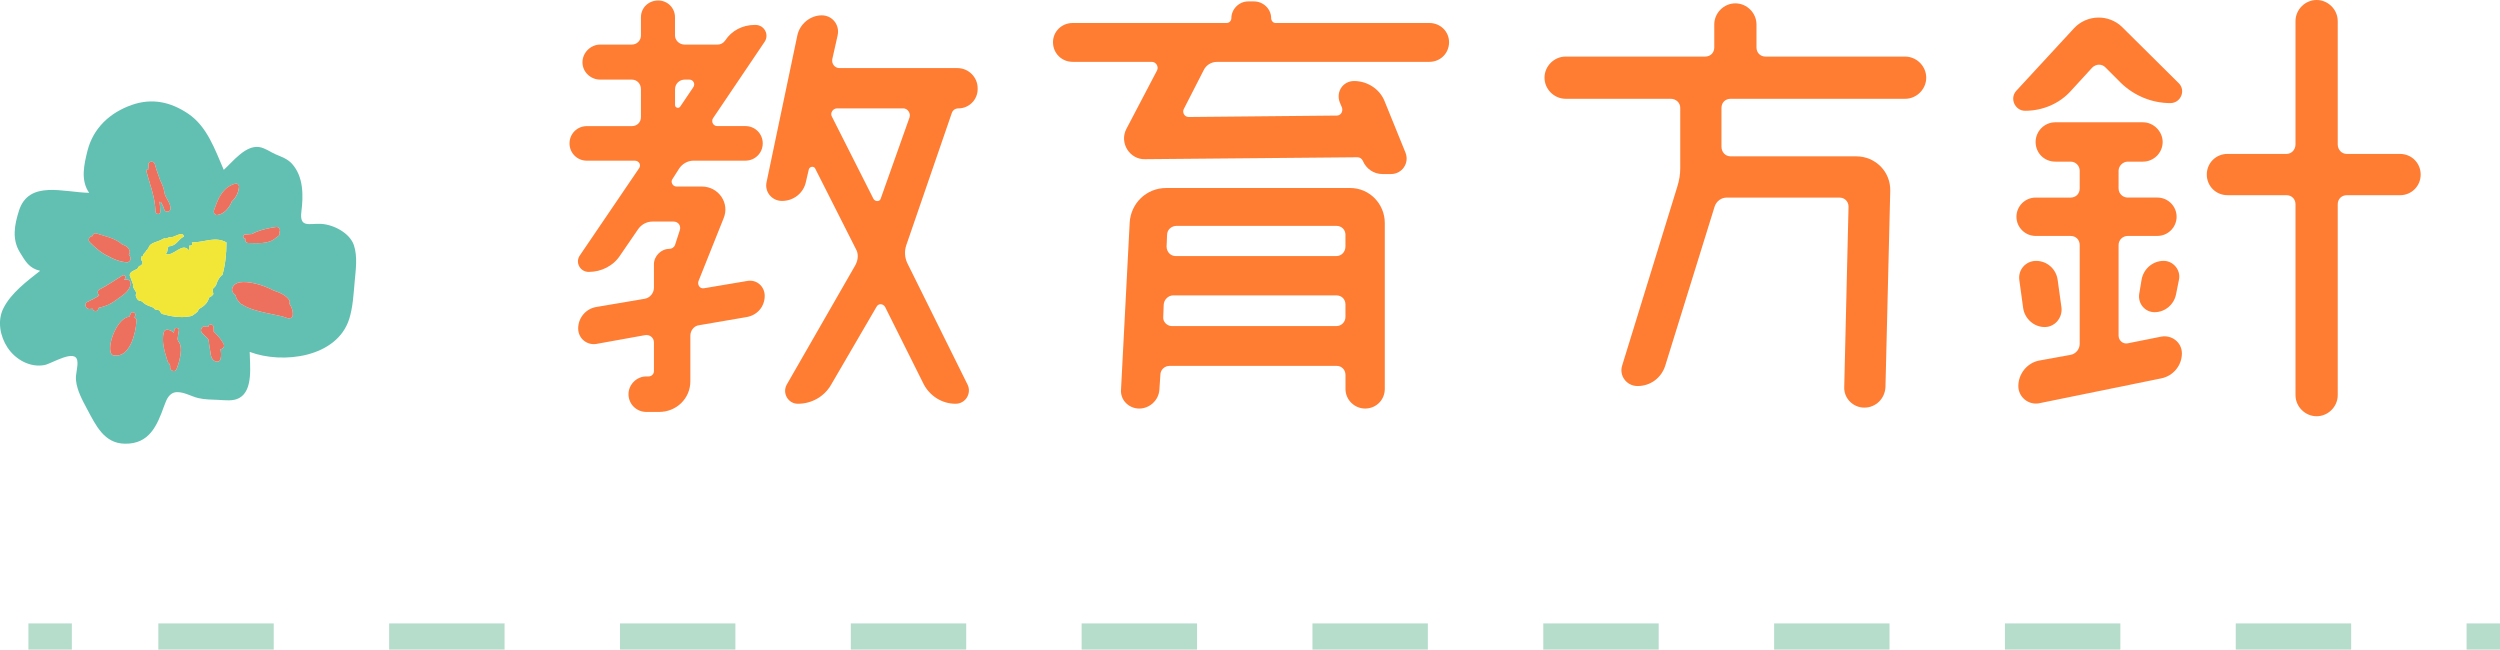 <?xml version="1.0" encoding="utf-8"?>
<!-- Generator: Adobe Illustrator 16.0.0, SVG Export Plug-In . SVG Version: 6.00 Build 0)  -->
<!DOCTYPE svg PUBLIC "-//W3C//DTD SVG 1.1//EN" "http://www.w3.org/Graphics/SVG/1.1/DTD/svg11.dtd">
<svg version="1.1" id="レイヤー_1" xmlns="http://www.w3.org/2000/svg" xmlns:xlink="http://www.w3.org/1999/xlink" x="0px"
	 y="0px" width="193.696px" height="50.328px" viewBox="0 0 193.696 50.328" enable-background="new 0 0 193.696 50.328"
	 xml:space="preserve">
<g>
	<g>
		<line fill="none" stroke="#B6DDCB" stroke-width="2.049" stroke-miterlimit="10" x1="2.201" y1="49.325" x2="5.568" y2="49.325"/>
		
			<line fill="none" stroke="#B6DDCB" stroke-width="2.049" stroke-miterlimit="10" stroke-dasharray="8.942,8.942" x1="12.267" y1="49.325" x2="196.48" y2="49.325"/>
		
			<line fill="none" stroke="#B6DDCB" stroke-width="2.049" stroke-miterlimit="10" x1="199.829" y1="49.325" x2="203.197" y2="49.325"/>
	</g>
</g>
<g>
	<path fill="#E9B753" d="M13.709,20.364c-0.132-0.018-0.26-0.043-0.373-0.099C13.45,20.321,13.577,20.346,13.709,20.364
		L13.709,20.364z"/>
	<path fill="#E9B753" d="M11.31,19.95c-0.042,0.36-0.239,0.584-0.35,0.933C11.071,20.534,11.269,20.31,11.31,19.95L11.31,19.95z"/>
	<path fill="#62C0B3" d="M22.678,24.443c-0.02,0.208-0.276,0.264-0.433,0.195c-0.656-0.285-2.559-0.418-3.481-1.048
		c-0.084-0.003-0.156-0.066-0.181-0.142c-0.178-0.161-0.299-0.346-0.328-0.574c-0.201-0.149-0.328-0.342-0.248-0.572
		c0.095-0.254,0.33-0.389,0.588-0.428c0.631-0.101,1.708,0.154,2.597,0.631c0.454,0.154,0.951,0.35,1.209,0.737
		c0.062,0.092,0.059,0.195,0.018,0.283C22.612,23.81,22.718,24.12,22.678,24.443L22.678,24.443z M16.822,16.66
		c-0.164,0.013-0.299-0.185-0.248-0.337c0.11-0.328,0.232-0.66,0.382-0.961c0.005-0.013,0.005-0.027,0.013-0.042
		c0.011-0.016,0.025-0.027,0.038-0.045c0.258-0.48,0.62-0.877,1.22-1.045c0.147-0.04,0.299,0.093,0.291,0.24
		c-0.024,0.415-0.23,0.854-0.553,1.132C17.769,16.113,17.33,16.615,16.822,16.66L16.822,16.66z M17.231,21.307
		c-0.125,0.034-0.125,0.131-0.21,0.187c-0.125,0.188-0.219,0.388-0.285,0.606c-0.059,0.038-0.045,0.113-0.112,0.15
		c-0.19,0.099-0.141,0.32-0.089,0.537c-0.081,0.058-0.081,0.154-0.208,0.187c-0.071,0.023-0.098,0.063-0.13,0.102
		c-0.093,0.343-0.331,0.608-0.699,0.813c-0.18,0.076-0.105,0.276-0.313,0.339c-0.022,0.007-0.038,0.014-0.052,0.018
		c0.007,0.018,0.012,0.034,0.02,0.052c-0.157,0.045-0.172,0.161-0.373,0.19c-0.014,0.007-0.026,0.012-0.043,0.018
		c-0.809,0.147-1.488,0.004-2.153-0.176c-0.088-0.014-0.134-0.135-0.194-0.214c-0.007-0.016-0.011-0.03-0.022-0.048
		c-0.141-0.108-0.376,0.004-0.463-0.225c-0.284-0.124-0.598-0.185-0.836-0.425c-0.042-0.066-0.112-0.052-0.151-0.111
		c-0.021,0.006-0.036,0.013-0.049,0.017c-0.212-0.045-0.333-0.248-0.362-0.49c0.016-0.009,0.034-0.013,0.048-0.016
		c0.091-0.212-0.345-0.513-0.239-0.77c-0.046-0.131-0.099-0.266-0.149-0.4c-0.031-0.082-0.062-0.165-0.094-0.247
		c-0.007-0.017-0.015-0.033-0.02-0.051c-0.018-0.29,0.317-0.375,0.495-0.475c0.185-0.057,0.125-0.219,0.291-0.283
		c0.178-0.014,0.125-0.136,0.215-0.192c-0.031-0.068-0.018-0.118-0.011-0.169c-0.074,0.018-0.088-0.104-0.122-0.181
		c0.09-0.058-0.032-0.208,0.142-0.225c0.021-0.007,0.036-0.013,0.05-0.02c-0.005-0.017-0.013-0.034-0.02-0.05
		c0.056-0.144,0.221-0.231,0.258-0.38c0.151-0.015,0.062-0.138,0.16-0.174c0.118-0.438,0.708-0.427,1.112-0.69
		c0.052-0.021,0.103-0.038,0.15-0.056c0.063,0.104,0.254-0.068,0.373-0.077c0.31,0.104,0.988-0.551,1.106-0.053
		c-0.493,0.235-0.527,0.72-1.193,0.763c-0.111,0.185-0.034,0.459-0.234,0.6c0.628,0.209,1.282-0.945,1.801-0.304
		c0.095-0.083,0.007-0.251,0.044-0.354c0.158,0.009,0.312-0.021,0.195-0.241c1.028-0.018,1.794-0.495,2.682-0.007
		C17.546,19.681,17.453,20.529,17.231,21.307L17.231,21.307z M17.071,27.063c0.063,0.244,0.079,0.494,0.012,0.77
		c-0.038,0.145-0.188,0.211-0.325,0.182c-0.47-0.109-0.423-0.646-0.504-1.029c-0.04-0.207-0.068-0.414-0.084-0.616
		c-0.027-0.048-0.046-0.095-0.072-0.144c-0.152-0.127-0.294-0.274-0.438-0.424c-0.237-0.236,0.041-0.647,0.344-0.48
		c0.007,0.004,0.007,0.007,0.014,0.009c0.04-0.013,0.083-0.016,0.124-0.014c0.014-0.253,0.403-0.214,0.407,0.041
		c0,0.118,0.001,0.234,0.007,0.355c0.305,0.261,0.568,0.569,0.76,0.929C17.43,26.855,17.283,27.044,17.071,27.063L17.071,27.063z
		 M13.667,28.616c-0.115,0.245-0.484,0.103-0.48-0.138c0-0.045,0.001-0.092,0.001-0.139c-0.024-0.053-0.052-0.111-0.079-0.176
		c-0.041-0.025-0.084-0.063-0.105-0.128c-0.229-0.722-0.505-1.53-0.315-2.284c0.034-0.11,0.146-0.22,0.271-0.209
		c0.208,0.022,0.375,0.108,0.508,0.238c0.02-0.088,0.032-0.177,0.057-0.265c0.047-0.19,0.377-0.109,0.335,0.084
		c-0.044,0.226-0.076,0.453-0.102,0.677c0.02,0.049,0.031,0.104,0.05,0.156C14.255,26.887,13.854,28.208,13.667,28.616
		L13.667,28.616z M10.564,24.956c-0.054,0.868-0.47,2.511-1.473,2.59C9.041,27.55,9,27.537,8.965,27.518
		c-0.158,0.075-0.321-0.017-0.375-0.168c-0.27-0.705,0.5-2.72,1.437-2.813c0.034-0.075,0.066-0.152,0.096-0.229
		c0.089-0.226,0.429-0.095,0.356,0.135c-0.021,0.056-0.043,0.107-0.066,0.165c0.099,0.04,0.182,0.125,0.174,0.246
		C10.583,24.889,10.565,24.92,10.564,24.956L10.564,24.956z M7.642,23.851c-0.005,0.018-0.014,0.035-0.02,0.052
		C7.59,24.17,7.22,24.165,7.181,23.919c-0.086,0.007-0.172,0.023-0.256,0.023c-0.271,0.006-0.441-0.409-0.165-0.543
		c0.315-0.152,0.639-0.309,0.929-0.508c-0.144-0.127-0.185-0.355,0.028-0.466c0.606-0.316,1.186-0.708,1.765-1.075
		c0.149-0.095,0.314,0.068,0.215,0.217c-0.024,0.04-0.059,0.072-0.091,0.112c0.068-0.012,0.135-0.021,0.201-0.023
		c0.21-0.017,0.328,0.181,0.303,0.369c-0.083,0.617-0.755,0.936-1.199,1.275C8.546,23.582,8.099,23.756,7.642,23.851L7.642,23.851z
		 M7.168,18.294c0.02-0.142,0.136-0.255,0.303-0.203c0.664,0.212,1.471,0.364,1.991,0.847c0.309,0.103,0.542,0.264,0.586,0.545
		c0.014,0.09-0.014,0.167-0.074,0.223c0.049,0.072,0.094,0.144,0.127,0.228c0.072,0.171-0.091,0.398-0.271,0.388
		c-0.499-0.025-0.994-0.217-1.47-0.484c-0.54-0.247-1.055-0.72-1.398-1.063C6.759,18.574,6.949,18.294,7.168,18.294L7.168,18.294z
		 M11.545,13.108c-0.011-0.087-0.023-0.177-0.038-0.269c0-0.003,0-0.005,0-0.009l0,0c0-0.023-0.007-0.043-0.007-0.066
		c-0.017-0.291,0.421-0.319,0.493-0.054c0.112,0.419,0.269,0.829,0.408,1.235c0.147,0.303,0.285,0.602,0.33,0.931
		c0.062,0.492,0.478,0.775,0.478,1.284c0,0.284-0.425,0.329-0.492,0.055c-0.052-0.208-0.149-0.382-0.249-0.557
		c-0.038,0-0.074-0.011-0.11-0.03c0.031,0.224,0.051,0.454,0.059,0.689c0,0.014,0,0.031,0.007,0.045h-0.007
		c0,0.018,0.007,0.034,0.007,0.05c0.001,0.244-0.375,0.204-0.375-0.035c-0.011-0.22-0.029-0.439-0.062-0.656
		c0-0.004,0-0.009,0-0.015c-0.013-0.095-0.033-0.19-0.052-0.283c-0.059-0.306-0.14-0.603-0.224-0.9
		c-0.041-0.124-0.086-0.244-0.111-0.368c-0.088-0.296-0.18-0.586-0.253-0.881C11.315,13.141,11.441,13.08,11.545,13.108
		L11.545,13.108z M18.979,18.172c0.184-0.012,0.361-0.025,0.54-0.042c0.559-0.33,1.665-0.534,1.903-0.545
		c0.172-0.011,0.299,0.178,0.253,0.333c-0.007,0.027-0.029,0.045-0.036,0.072c0.043,0.088,0.036,0.197-0.052,0.276
		c-0.083,0.068-0.165,0.129-0.25,0.185c-0.521,0.472-1.403,0.39-2.1,0.375c-0.2-0.005-0.269-0.189-0.224-0.337
		c-0.013,0-0.022,0-0.031,0C18.8,18.477,18.8,18.181,18.979,18.172L18.979,18.172z M27.412,18.979
		c-0.323-0.931-1.564-1.575-2.512-1.632c-0.929-0.056-1.708,0.346-1.55-0.938c0.156-1.244,0.178-2.698-0.715-3.706
		c-0.345-0.393-0.807-0.543-1.272-0.743c-0.408-0.176-0.83-0.498-1.276-0.566c-1.064-0.162-2.045,1.128-2.75,1.767
		c-0.683-1.564-1.281-3.356-2.757-4.352c-1.357-0.911-2.791-1.23-4.366-0.68c-1.688,0.59-2.981,1.784-3.43,3.529
		c-0.27,1.064-0.561,2.321,0.125,3.281c-1.979-0.031-4.679-1.008-5.44,1.386c-0.35,1.105-0.554,2.201,0.066,3.217
		c0.434,0.703,0.712,1.243,1.574,1.44c-1.028,0.814-2.25,1.709-2.849,2.911c-0.48,0.958-0.258,2.152,0.318,3.029
		c0.612,0.932,1.749,1.577,2.87,1.361C4,28.18,5.827,27.001,5.988,27.941c0.077,0.479-0.151,1.018-0.101,1.515
		c0.081,0.806,0.496,1.551,0.87,2.254c0.667,1.244,1.313,2.646,2.915,2.668c1.908,0.031,2.499-1.403,3.054-2.95
		c0.178-0.488,0.386-1.025,0.983-1.046c0.553-0.016,1.116,0.332,1.645,0.459c0.52,0.123,1.046,0.117,1.577,0.142
		c0.522,0.022,1.13,0.119,1.609-0.148c1.098-0.609,0.813-2.531,0.807-3.57c2.545,0.963,6.764,0.439,7.709-2.55
		c0.287-0.906,0.335-1.913,0.42-2.853C27.557,20.952,27.722,19.864,27.412,18.979L27.412,18.979z"/>
	<path fill="#F2E636" d="M13.336,20.265c0.113,0.056,0.241,0.081,0.373,0.099C13.577,20.346,13.45,20.321,13.336,20.265
		L13.336,20.265z M10.96,20.882c0.11-0.348,0.309-0.572,0.35-0.933C11.269,20.31,11.071,20.534,10.96,20.882L10.96,20.882z
		 M14.863,18.789c0.116,0.22-0.037,0.25-0.195,0.241c-0.038,0.104,0.05,0.272-0.044,0.354c-0.52-0.642-1.173,0.513-1.802,0.304
		c0.201-0.14,0.124-0.415,0.235-0.6c0.666-0.043,0.7-0.527,1.193-0.763c-0.118-0.498-0.798,0.156-1.106,0.053
		c-0.119,0.009-0.311,0.181-0.373,0.077c-0.048,0.018-0.099,0.034-0.15,0.056c-0.403,0.264-0.994,0.253-1.112,0.69
		c-0.099,0.036-0.009,0.159-0.16,0.174c-0.037,0.149-0.202,0.237-0.258,0.38c0.007,0.016,0.014,0.034,0.02,0.05
		c-0.014,0.007-0.029,0.013-0.05,0.02c-0.174,0.016-0.052,0.167-0.142,0.225c0.034,0.077,0.048,0.199,0.122,0.181
		c-0.007,0.051-0.021,0.101,0.011,0.169c-0.09,0.056-0.038,0.178-0.215,0.192c-0.165,0.064-0.106,0.226-0.291,0.283
		c-0.178,0.1-0.513,0.185-0.495,0.475c0.005,0.018,0.013,0.034,0.02,0.051c0.032,0.082,0.063,0.165,0.094,0.247
		c0.052,0.135,0.104,0.269,0.149,0.4c-0.105,0.256,0.33,0.558,0.239,0.77c-0.015,0.003-0.032,0.007-0.048,0.016
		c0.028,0.242,0.149,0.445,0.362,0.49c0.013-0.004,0.028-0.011,0.049-0.017c0.04,0.06,0.11,0.045,0.151,0.111
		c0.238,0.24,0.552,0.301,0.836,0.425c0.086,0.229,0.323,0.117,0.463,0.225c0.013,0.018,0.017,0.032,0.022,0.048
		c0.061,0.079,0.106,0.2,0.194,0.214c0.666,0.18,1.345,0.323,2.153,0.176c0.017-0.005,0.029-0.011,0.043-0.018
		c0.201-0.029,0.216-0.146,0.373-0.19c-0.007-0.018-0.013-0.034-0.02-0.052c0.014-0.004,0.029-0.011,0.052-0.018
		c0.207-0.063,0.133-0.264,0.313-0.339c0.367-0.204,0.605-0.47,0.699-0.813c0.032-0.039,0.059-0.079,0.13-0.102
		c0.127-0.033,0.127-0.129,0.208-0.187c-0.051-0.216-0.102-0.438,0.089-0.537c0.067-0.037,0.054-0.112,0.112-0.15
		c0.066-0.219,0.16-0.418,0.285-0.606c0.084-0.056,0.084-0.152,0.21-0.187c0.223-0.778,0.315-1.626,0.313-2.525
		C16.657,18.294,15.891,18.771,14.863,18.789L14.863,18.789z"/>
	<path fill="#ED705F" d="M11.711,14.524c0.084,0.298,0.165,0.595,0.224,0.9c0.019,0.093,0.04,0.188,0.052,0.283
		c0,0.006,0,0.011,0,0.015c0.032,0.217,0.051,0.436,0.062,0.656c0,0.239,0.376,0.278,0.375,0.035c0-0.017-0.007-0.032-0.007-0.05
		h0.007c-0.007-0.014-0.007-0.031-0.007-0.045c-0.007-0.235-0.027-0.465-0.059-0.689c0.036,0.02,0.072,0.03,0.11,0.03
		c0.1,0.174,0.197,0.349,0.249,0.557c0.066,0.274,0.492,0.229,0.492-0.055c0-0.509-0.417-0.792-0.478-1.284
		c-0.045-0.33-0.183-0.628-0.33-0.931c-0.14-0.407-0.296-0.816-0.408-1.235c-0.072-0.266-0.51-0.237-0.493,0.054
		c0,0.023,0.007,0.043,0.007,0.066l0,0c0,0.003,0,0.005,0,0.009c0.014,0.091,0.026,0.182,0.038,0.269
		c-0.104-0.028-0.229,0.033-0.198,0.167c0.074,0.294,0.166,0.585,0.253,0.881C11.625,14.28,11.67,14.4,11.711,14.524L11.711,14.524z
		"/>
	<path fill="#ED705F" d="M8.361,19.836c0.477,0.268,0.972,0.459,1.47,0.484c0.181,0.011,0.344-0.217,0.271-0.388
		c-0.034-0.084-0.079-0.156-0.127-0.228c0.061-0.056,0.088-0.133,0.074-0.223c-0.045-0.281-0.278-0.442-0.586-0.545
		c-0.521-0.482-1.327-0.635-1.991-0.847c-0.167-0.052-0.283,0.061-0.303,0.203c-0.219,0-0.409,0.28-0.207,0.479
		C7.306,19.117,7.821,19.589,8.361,19.836L8.361,19.836z"/>
	<path fill="#ED705F" d="M10.11,22.025c0.025-0.188-0.093-0.386-0.303-0.369c-0.065,0.003-0.133,0.012-0.201,0.023
		c0.032-0.04,0.066-0.072,0.091-0.112c0.1-0.149-0.065-0.312-0.215-0.217c-0.579,0.366-1.158,0.759-1.765,1.075
		c-0.213,0.111-0.172,0.339-0.028,0.466c-0.291,0.199-0.613,0.355-0.929,0.508c-0.276,0.134-0.106,0.549,0.165,0.543
		c0.084,0,0.17-0.016,0.256-0.023c0.04,0.246,0.409,0.251,0.441-0.016c0.005-0.018,0.014-0.034,0.02-0.052
		c0.458-0.095,0.904-0.269,1.27-0.55C9.354,22.961,10.027,22.642,10.11,22.025L10.11,22.025z"/>
	<path fill="#ED705F" d="M10.413,24.606c0.022-0.058,0.045-0.109,0.066-0.165c0.072-0.229-0.268-0.36-0.356-0.135
		c-0.029,0.077-0.062,0.154-0.096,0.229c-0.937,0.094-1.706,2.107-1.437,2.813c0.054,0.152,0.217,0.244,0.375,0.168
		C9,27.537,9.041,27.55,9.091,27.546c1.003-0.079,1.419-1.724,1.473-2.59c0.001-0.036,0.021-0.066,0.023-0.104
		C10.594,24.731,10.512,24.646,10.413,24.606L10.413,24.606z"/>
	<path fill="#ED705F" d="M13.756,26.277c0.024-0.225,0.058-0.45,0.102-0.676c0.042-0.194-0.289-0.275-0.335-0.084
		c-0.024,0.088-0.038,0.176-0.057,0.265c-0.133-0.13-0.3-0.216-0.508-0.238c-0.125-0.011-0.236,0.099-0.271,0.209
		c-0.189,0.754,0.086,1.563,0.315,2.284c0.021,0.064,0.064,0.104,0.105,0.128c0.027,0.063,0.055,0.123,0.079,0.176
		c0,0.048-0.001,0.095-0.001,0.14c-0.003,0.238,0.366,0.383,0.48,0.137c0.187-0.408,0.588-1.73,0.14-2.182
		C13.787,26.382,13.776,26.327,13.756,26.277L13.756,26.277z"/>
	<path fill="#ED705F" d="M16.557,25.711c-0.006-0.121-0.007-0.237-0.007-0.355c-0.004-0.255-0.393-0.294-0.407-0.041
		c-0.042-0.002-0.084,0.001-0.124,0.014c-0.007-0.002-0.007-0.005-0.014-0.009c-0.303-0.167-0.581,0.244-0.344,0.48
		c0.143,0.147,0.284,0.298,0.438,0.425c0.025,0.049,0.045,0.096,0.072,0.143c0.016,0.203,0.045,0.41,0.084,0.617
		c0.081,0.383,0.034,0.92,0.504,1.029c0.136,0.028,0.287-0.039,0.325-0.183c0.067-0.274,0.052-0.524-0.011-0.771
		c0.211-0.018,0.357-0.205,0.245-0.422C17.125,26.279,16.861,25.973,16.557,25.711L16.557,25.711z"/>
	<path fill="#ED705F" d="M22.402,23.243c-0.258-0.388-0.755-0.583-1.209-0.737c-0.89-0.477-1.966-0.731-2.597-0.631
		c-0.258,0.039-0.493,0.174-0.588,0.428c-0.081,0.23,0.047,0.423,0.248,0.572c0.029,0.228,0.151,0.413,0.328,0.574
		c0.024,0.075,0.097,0.139,0.181,0.142c0.924,0.63,2.825,0.763,3.481,1.048c0.155,0.068,0.413,0.013,0.433-0.195
		c0.04-0.323-0.066-0.633-0.26-0.917C22.459,23.438,22.463,23.334,22.402,23.243L22.402,23.243z"/>
	<path fill="#ED705F" d="M18.985,18.49c0.008,0,0.019,0,0.031,0c-0.045,0.147,0.023,0.332,0.225,0.337
		c0.695,0.015,1.578,0.097,2.099-0.375c0.084-0.056,0.167-0.117,0.25-0.185c0.088-0.079,0.095-0.188,0.052-0.276
		c0.007-0.027,0.029-0.045,0.036-0.072c0.046-0.156-0.081-0.344-0.253-0.333c-0.239,0.011-1.346,0.215-1.903,0.545
		c-0.179,0.017-0.356,0.029-0.54,0.042C18.8,18.181,18.8,18.477,18.985,18.49L18.985,18.49z"/>
	<path fill="#ED705F" d="M18.225,14.229c-0.6,0.168-0.961,0.565-1.22,1.045c-0.013,0.018-0.027,0.029-0.038,0.045
		c-0.007,0.015-0.007,0.029-0.013,0.042c-0.149,0.301-0.271,0.633-0.383,0.961c-0.05,0.152,0.084,0.35,0.249,0.337
		c0.509-0.045,0.947-0.547,1.142-1.058c0.321-0.278,0.528-0.717,0.553-1.132C18.524,14.323,18.372,14.19,18.225,14.229
		L18.225,14.229z"/>
</g>
<g>
	<g>
		<g>
			<path fill="#FF7C33" d="M54.381,14.453c1.299,0,2.191,1.301,1.671,2.489l-1.931,4.83c-0.112,0.297,0.109,0.633,0.446,0.558
				l3.305-0.558c0.743-0.148,1.376,0.41,1.376,1.152c0,0.817-0.557,1.486-1.376,1.637l-3.678,0.631
				c-0.409,0.035-0.707,0.407-0.707,0.817v3.529c0,1.338-1.077,2.378-2.415,2.378h-1.002c-0.743,0-1.375-0.595-1.375-1.376
				c0-0.743,0.631-1.374,1.375-1.374h0.186c0.225,0,0.41-0.186,0.41-0.409v-2.229c0-0.372-0.336-0.631-0.707-0.558l-3.715,0.67
				c-0.744,0.149-1.448-0.407-1.448-1.189c0-0.855,0.631-1.56,1.448-1.672l3.715-0.631c0.41-0.076,0.707-0.448,0.707-0.855v-1.822
				c0-0.631,0.557-1.188,1.188-1.188c0.186,0,0.372-0.112,0.445-0.297l0.372-1.15c0.111-0.336-0.112-0.669-0.484-0.669h-1.634
				c-0.446,0-0.855,0.222-1.115,0.593l-1.375,2.007c-0.521,0.817-1.45,1.301-2.452,1.301c-0.669,0-1.079-0.743-0.669-1.301
				l4.57-6.725c0.186-0.26,0-0.593-0.333-0.593h-3.718c-0.744,0-1.336-0.595-1.336-1.338c0-0.743,0.593-1.338,1.336-1.338h3.493
				c0.41,0,0.705-0.297,0.705-0.705V6.911c0-0.409-0.295-0.743-0.705-0.743h-2.452c-0.744,0-1.374-0.595-1.374-1.339
				s0.63-1.375,1.374-1.375h2.452c0.41,0,0.705-0.333,0.705-0.704V1.338c0-0.743,0.595-1.3,1.338-1.3c0.705,0,1.3,0.557,1.3,1.3
				V2.75c0,0.372,0.335,0.705,0.743,0.705h2.566c0.222,0,0.445-0.111,0.592-0.333c0.483-0.743,1.338-1.19,2.268-1.19h0.073
				c0.669,0,1.079,0.743,0.707,1.3l-4.012,5.945c-0.15,0.26,0.035,0.593,0.333,0.593h2.193c0.743,0,1.336,0.595,1.336,1.339
				c0,0.743-0.593,1.338-1.336,1.338h-4.014c-0.447,0-0.855,0.222-1.114,0.593l-0.521,0.817c-0.186,0.224,0,0.595,0.297,0.595
				H54.381z M53.712,6.763c0.186-0.261,0-0.595-0.297-0.595h-0.372c-0.407,0-0.743,0.333-0.743,0.744v1.226
				c0,0.222,0.297,0.297,0.409,0.112L53.712,6.763z M74.964,29.797c0.333,0.669-0.148,1.486-0.929,1.486
				c-1.041,0-1.969-0.593-2.453-1.486l-3.007-6.018c-0.149-0.26-0.521-0.297-0.669,0l-3.529,6.056
				c-0.522,0.891-1.487,1.448-2.565,1.448c-0.743,0-1.227-0.817-0.855-1.486l5.313-9.25c0.224-0.409,0.262-0.893,0.038-1.264
				l-3.157-6.242c-0.112-0.186-0.41-0.149-0.484,0.074l-0.224,0.965c-0.186,0.893-0.964,1.487-1.857,1.487
				c-0.779,0-1.374-0.704-1.188-1.487L61.775,2.75c0.187-0.893,1.003-1.561,1.895-1.561c0.817,0,1.412,0.743,1.226,1.561
				l-0.409,1.82c-0.074,0.37,0.187,0.706,0.557,0.706h9.14c0.856,0,1.563,0.705,1.563,1.56v0.074c0,0.817-0.669,1.487-1.486,1.487
				c-0.262,0-0.448,0.147-0.521,0.371L70.21,19.02c-0.148,0.447-0.112,0.928,0.073,1.339L74.964,29.797z M67.681,15.419
				c0.149,0.222,0.484,0.222,0.558-0.038l2.229-6.28c0.112-0.333-0.148-0.705-0.484-0.705h-5.127c-0.333,0-0.558,0.372-0.407,0.631
				L67.681,15.419z"/>
		</g>
		<g>
			<path fill="#FF7C33" d="M94.287,4.794c-0.445,0-0.855,0.26-1.041,0.669l-1.521,2.972c-0.149,0.259,0.036,0.631,0.371,0.631
				l11.481-0.112c0.297,0,0.483-0.297,0.407-0.595l-0.187-0.446c-0.297-0.818,0.263-1.635,1.116-1.635
				c1.041,0,2.007,0.63,2.378,1.599l1.599,3.937c0.333,0.819-0.259,1.671-1.114,1.671h-0.669c-0.669,0-1.264-0.407-1.524-1.038
				c-0.073-0.15-0.221-0.262-0.407-0.262l-16.46,0.149c-1.188,0.036-2.006-1.264-1.448-2.341l2.377-4.533
				c0.149-0.297-0.074-0.668-0.409-0.668h-6.13c-0.854,0-1.521-0.668-1.521-1.523c0-0.817,0.667-1.486,1.521-1.486h11.927
				c0.223,0,0.371-0.187,0.371-0.372c0-0.705,0.595-1.3,1.3-1.3h0.448c0.742,0,1.336,0.595,1.336,1.3
				c0,0.186,0.149,0.372,0.335,0.372h11.926c0.855,0,1.522,0.668,1.522,1.486c0,0.855-0.667,1.523-1.522,1.523L94.287,4.794
				L94.287,4.794z M88.269,31.654c-0.817,0-1.486-0.666-1.413-1.485l0.669-12.891c0.073-1.523,1.299-2.711,2.824-2.711h14.268
				c1.486,0,2.674,1.225,2.674,2.711v12.854c0,0.855-0.669,1.521-1.523,1.521c-0.818,0-1.522-0.666-1.522-1.521v-1.079
				c0-0.406-0.297-0.704-0.669-0.704H90.61c-0.372,0-0.707,0.298-0.707,0.704l-0.074,1.115
				C89.792,30.987,89.086,31.654,88.269,31.654z M90.126,24.56c-0.038,0.371,0.298,0.705,0.669,0.705h12.743
				c0.409,0,0.706-0.334,0.706-0.705v-0.967c0-0.41-0.297-0.708-0.706-0.708H90.906c-0.372,0-0.707,0.298-0.744,0.708L90.126,24.56z
				 M104.246,18.206c0-0.409-0.297-0.707-0.707-0.707H91.167c-0.409,0-0.744,0.298-0.744,0.707l-0.038,0.891
				c0,0.409,0.297,0.743,0.707,0.743h12.445c0.409,0,0.706-0.333,0.706-0.743v-0.891H104.246z"/>
		</g>
		<g>
			<path fill="#FF7C33" d="M149.241,6.021c0,0.89-0.744,1.633-1.634,1.633h-13.525c-0.409,0-0.705,0.297-0.705,0.706v3.01
				c0,0.408,0.296,0.743,0.705,0.743h9.736c1.484,0,2.673,1.188,2.635,2.677l-0.37,15.193c-0.036,0.893-0.744,1.599-1.635,1.599
				c-0.893,0-1.599-0.742-1.559-1.599l0.333-13.968c0-0.407-0.297-0.706-0.705-0.706h-8.733c-0.408,0-0.779,0.26-0.929,0.669
				l-3.827,12.333c-0.298,0.967-1.15,1.599-2.154,1.599c-0.855,0-1.448-0.817-1.188-1.599l4.272-13.858
				c0.149-0.483,0.225-0.928,0.225-1.412V8.359c0-0.408-0.335-0.706-0.744-0.706h-8.138c-0.89,0-1.635-0.743-1.635-1.633
				c0-0.893,0.745-1.636,1.635-1.636h10.811c0.409,0,0.707-0.297,0.707-0.705V1.896c0-0.893,0.743-1.636,1.634-1.636
				c0.891,0,1.637,0.743,1.637,1.636V3.68c0,0.407,0.296,0.705,0.704,0.705h10.812C148.497,4.384,149.241,5.127,149.241,6.021z"/>
		</g>
		<g>
			<path fill="#FF7C33" d="M156.899,8.583c-0.782,0-1.227-0.967-0.669-1.56l4.458-4.83c1.001-1.078,2.711-1.114,3.753-0.076
				l4.346,4.311c0.596,0.558,0.186,1.56-0.631,1.56c-1.413,0-2.788-0.557-3.827-1.56l-1.226-1.227
				c-0.26-0.259-0.706-0.259-1.003,0.038l-1.634,1.784C159.573,8.026,158.273,8.583,156.899,8.583z M164.851,18.28
				c-0.372,0-0.707,0.297-0.707,0.704v7.022c0,0.37,0.335,0.669,0.707,0.595l2.601-0.521c0.817-0.148,1.598,0.446,1.598,1.3
				c0,0.929-0.668,1.748-1.598,1.934l-9.476,1.933c-0.817,0.148-1.599-0.484-1.599-1.339c0-0.929,0.669-1.784,1.599-1.97
				l2.452-0.445c0.409-0.074,0.704-0.445,0.704-0.855v-7.654c0-0.407-0.295-0.705-0.704-0.705h-2.711
				c-0.817,0-1.486-0.668-1.486-1.486c0-0.817,0.669-1.485,1.486-1.485h2.711c0.409,0,0.704-0.298,0.704-0.707v-1.374
				c0-0.371-0.295-0.704-0.704-0.704h-1.188c-0.856,0-1.524-0.669-1.524-1.524c0-0.816,0.668-1.524,1.524-1.524h6.798
				c0.817,0,1.521,0.708,1.521,1.524c0,0.855-0.704,1.524-1.521,1.524h-1.187c-0.372,0-0.707,0.333-0.707,0.704V14.6
				c0,0.409,0.335,0.707,0.707,0.707h2.303c0.817,0,1.486,0.668,1.486,1.485c0,0.818-0.669,1.486-1.486,1.486h-2.303V18.28z
				 M159.723,23.853c0.074,0.781-0.521,1.486-1.303,1.486c-0.853,0-1.56-0.669-1.671-1.486l-0.295-2.154
				c-0.112-0.78,0.481-1.486,1.3-1.486c0.853,0,1.559,0.63,1.672,1.486L159.723,23.853z M166.93,24.188
				c-0.743,0-1.3-0.669-1.188-1.413l0.186-1.114c0.148-0.819,0.854-1.45,1.709-1.45c0.744,0,1.337,0.707,1.188,1.45l-0.224,1.114
				C168.454,23.593,167.747,24.188,166.93,24.188z M185.952,11.926c0.893,0,1.598,0.707,1.598,1.599s-0.705,1.599-1.598,1.599
				h-4.124c-0.407,0-0.705,0.298-0.705,0.704v14.788c0,0.891-0.743,1.634-1.634,1.634c-0.893,0-1.637-0.743-1.637-1.634V15.828
				c0-0.408-0.297-0.706-0.704-0.706h-4.57c-0.893,0-1.599-0.706-1.599-1.598c0-0.892,0.704-1.598,1.599-1.598h4.57
				c0.407,0,0.704-0.333,0.704-0.744V1.636c0-0.893,0.744-1.636,1.637-1.636c0.891,0,1.634,0.743,1.634,1.636v9.547
				c0,0.41,0.298,0.743,0.705,0.743H185.952z"/>
		</g>
	</g>
</g>
</svg>
